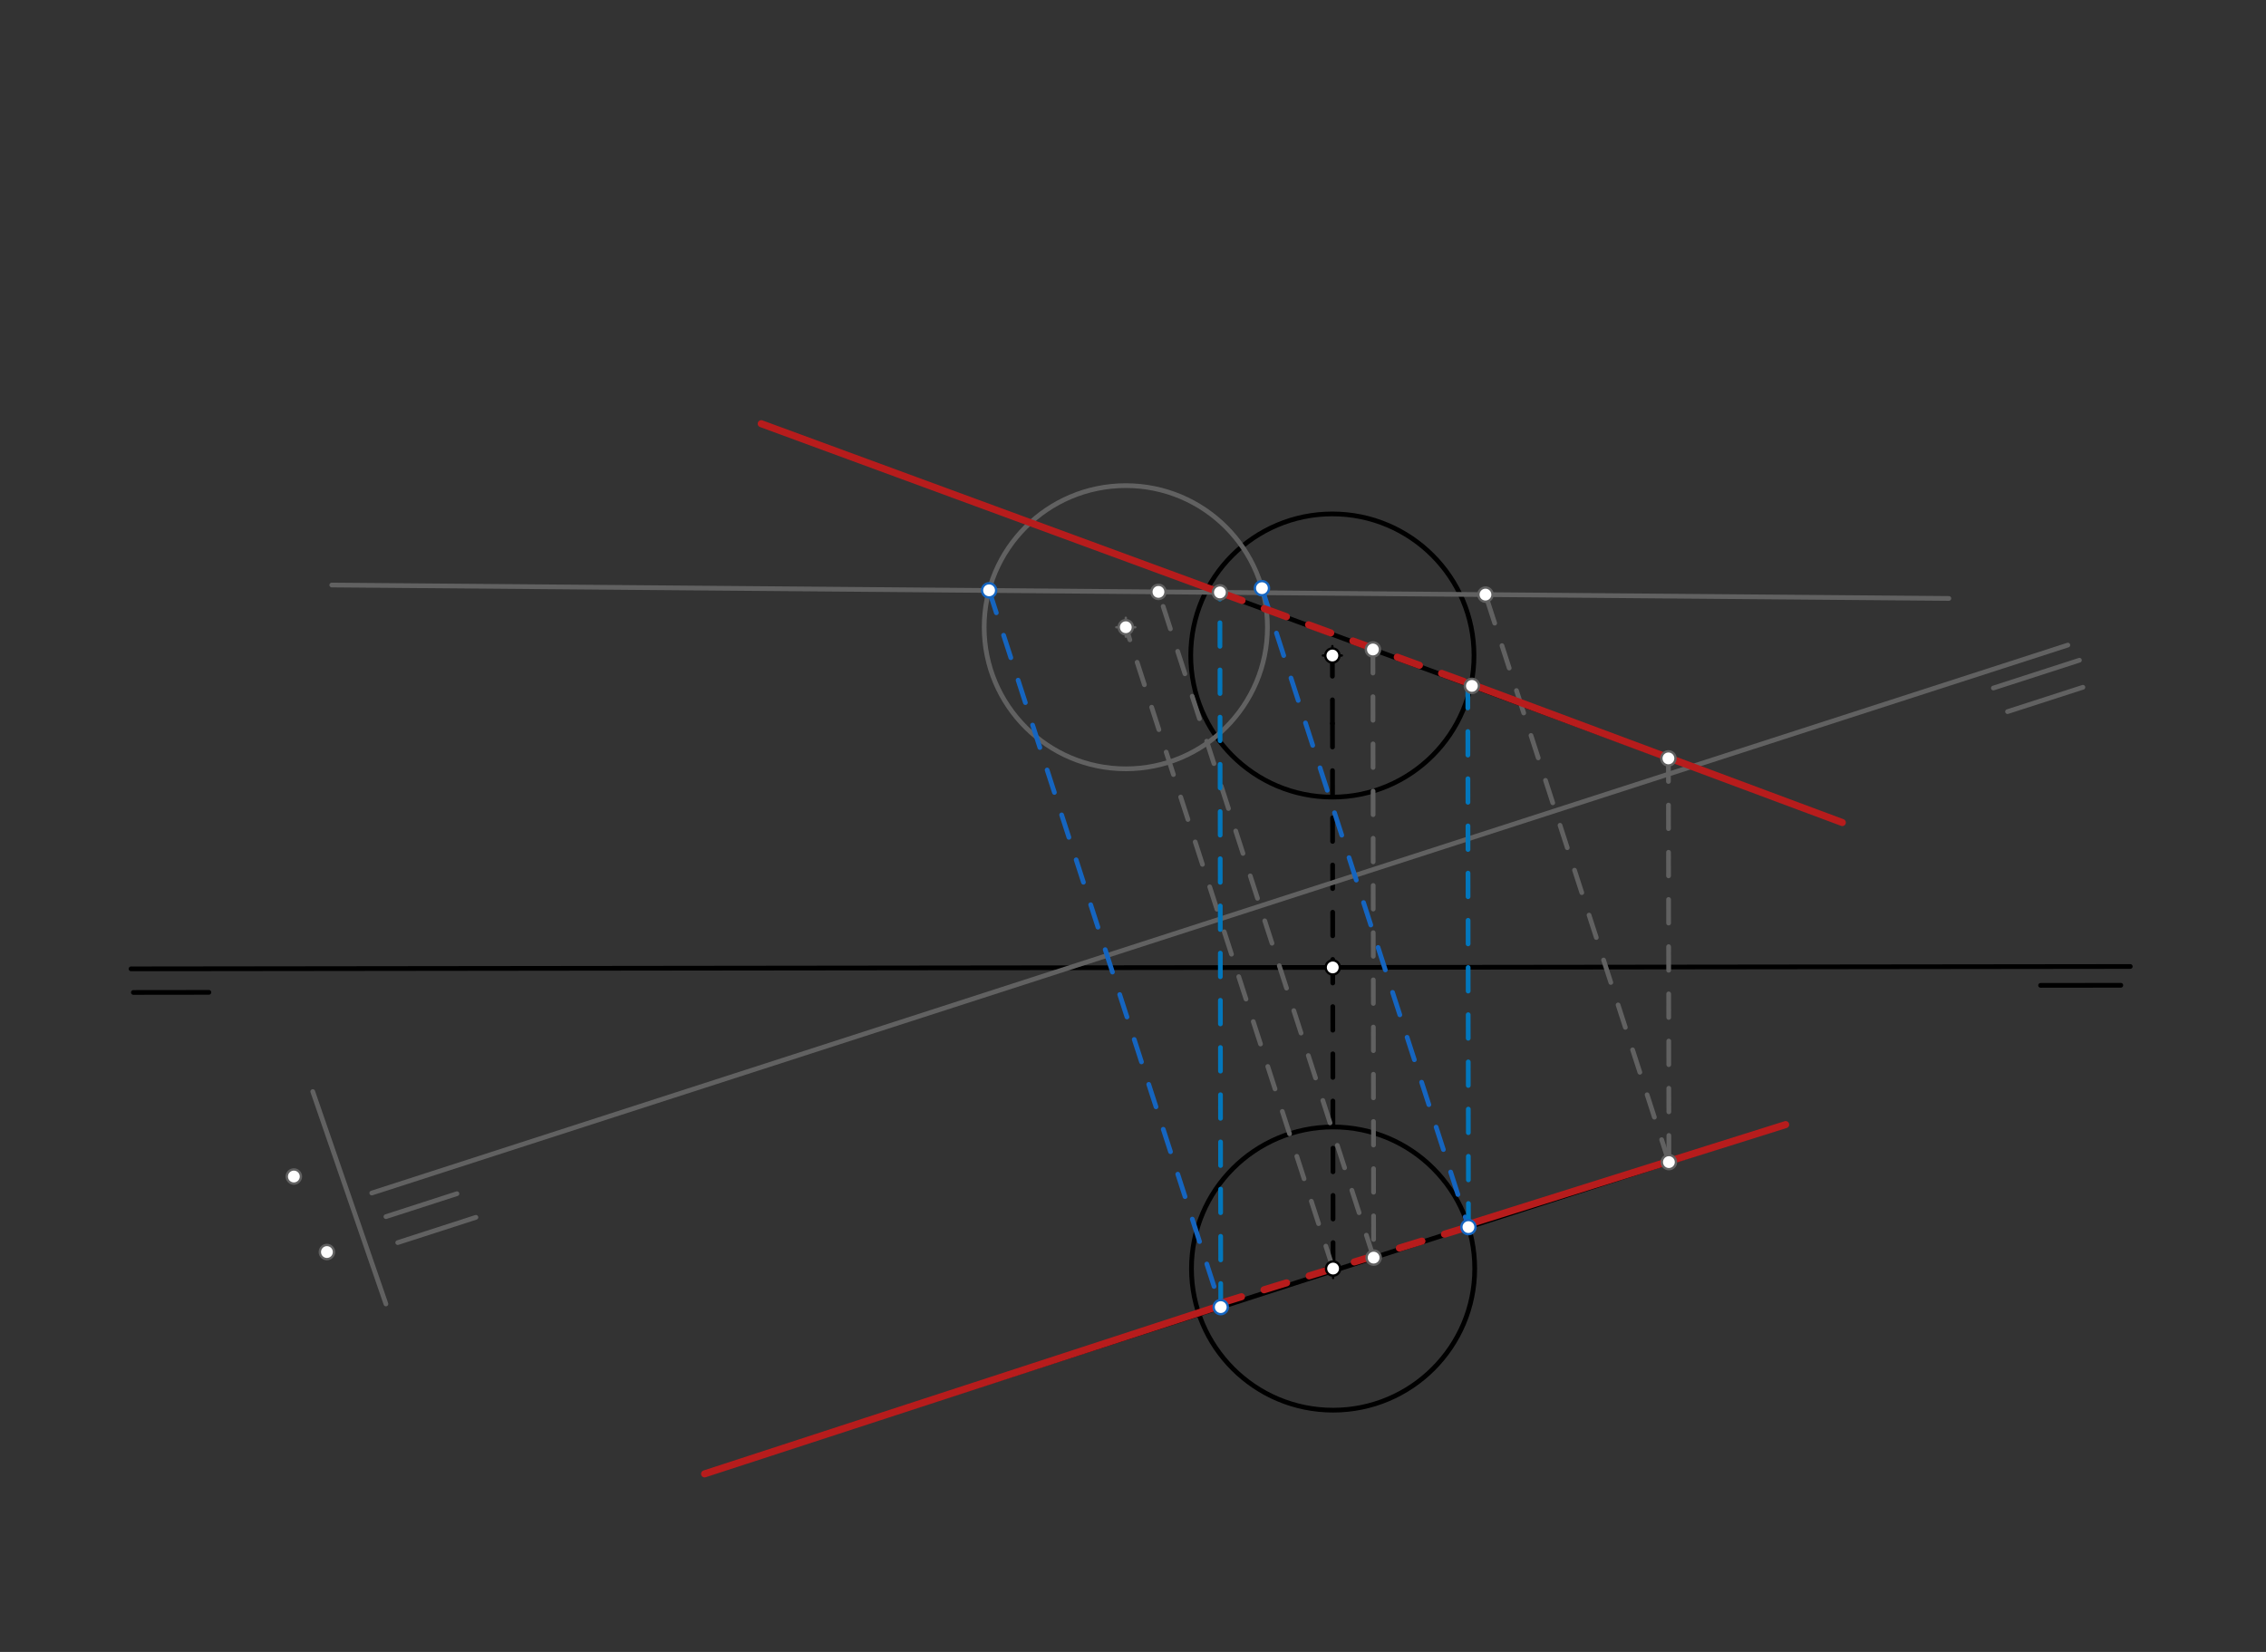 <svg xmlns="http://www.w3.org/2000/svg" class="svg--1it" height="100%" preserveAspectRatio="xMidYMid meet" viewBox="0 0 960 700" width="100%"><rect x="0" y="0" width="960" height="700" fill="#333333" stroke="none"/><defs><marker id="marker-arrow" markerHeight="16" markerUnits="userSpaceOnUse" markerWidth="24" orient="auto-start-reverse" refX="24" refY="4" viewBox="0 0 24 8"><path d="M 0 0 L 24 4 L 0 8 z" stroke="inherit"></path></marker></defs><g class="aux-layer--1FB"></g><g class="main-layer--3Vd"><g class="element--2qn"><line stroke="#000000" stroke-dasharray="none" stroke-linecap="round" stroke-width="2" x1="55.5" x2="902.5" y1="410.547" y2="409.547"></line></g><g class="element--2qn"><line stroke="#000000" stroke-dasharray="none" stroke-linecap="round" stroke-width="2" x1="56.5" x2="88.498" y1="420.547" y2="420.509"></line></g><g class="element--2qn"><line stroke="#000000" stroke-dasharray="none" stroke-linecap="round" stroke-width="2" x1="864.5" x2="898.495" y1="417.547" y2="417.507"></line></g><g class="element--2qn"><line stroke="#000000" stroke-dasharray="10" stroke-linecap="round" stroke-width="2" x1="564.5" x2="564.773" y1="306.547" y2="537.555"></line></g><g class="element--2qn"><g class="center--1s5"><line x1="560.773" y1="537.555" x2="568.773" y2="537.555" stroke="#000000" stroke-width="1" stroke-linecap="round"></line><line x1="564.773" y1="533.555" x2="564.773" y2="541.555" stroke="#000000" stroke-width="1" stroke-linecap="round"></line><circle class="hit--230" cx="564.773" cy="537.555" r="4" stroke="none" fill="transparent"></circle></g><circle cx="564.773" cy="537.555" fill="none" r="60" stroke="#000000" stroke-dasharray="none" stroke-width="2"></circle></g><g class="element--2qn"><line stroke="#000000" stroke-dasharray="none" stroke-linecap="round" stroke-width="2" x1="322.5" x2="780.5" y1="179.547" y2="348.547"></line></g><g class="element--2qn"><line stroke="#000000" stroke-dasharray="none" stroke-linecap="round" stroke-width="2" x1="298.5" x2="756.5" y1="624.547" y2="476.547"></line></g><g class="element--2qn"><line stroke="#000000" stroke-dasharray="10" stroke-linecap="round" stroke-width="2" x1="564.5" x2="564.466" y1="306.547" y2="277.772"></line></g><g class="element--2qn"><g class="center--1s5"><line x1="560.466" y1="277.772" x2="568.466" y2="277.772" stroke="#000000" stroke-width="1" stroke-linecap="round"></line><line x1="564.466" y1="273.772" x2="564.466" y2="281.772" stroke="#000000" stroke-width="1" stroke-linecap="round"></line><circle class="hit--230" cx="564.466" cy="277.772" r="4" stroke="none" fill="transparent"></circle></g><circle cx="564.466" cy="277.772" fill="none" r="60" stroke="#000000" stroke-dasharray="none" stroke-width="2"></circle></g><g class="element--2qn"><line stroke="#616161" stroke-dasharray="10" stroke-linecap="round" stroke-width="2" x1="706.83" x2="707.032" y1="321.144" y2="492.44"></line></g><g class="element--2qn"><line stroke="#616161" stroke-dasharray="10" stroke-linecap="round" stroke-width="2" x1="581.64" x2="581.944" y1="275.214" y2="532.916"></line></g><g class="element--2qn"><line stroke="#616161" stroke-dasharray="none" stroke-linecap="round" stroke-width="2" x1="157.5" x2="876.052" y1="505.547" y2="273.351"></line></g><g class="element--2qn"><line stroke="#616161" stroke-dasharray="none" stroke-linecap="round" stroke-width="2" x1="163.5" x2="193.589" y1="515.547" y2="505.824"></line></g><g class="element--2qn"><line stroke="#616161" stroke-dasharray="none" stroke-linecap="round" stroke-width="2" x1="168.5" x2="201.626" y1="526.547" y2="515.842"></line></g><g class="element--2qn"><line stroke="#616161" stroke-dasharray="none" stroke-linecap="round" stroke-width="2" x1="844.5" x2="880.955" y1="291.547" y2="279.767"></line></g><g class="element--2qn"><line stroke="#616161" stroke-dasharray="none" stroke-linecap="round" stroke-width="2" x1="850.5" x2="882.428" y1="301.547" y2="291.23"></line></g><g class="element--2qn"><line stroke="#616161" stroke-dasharray="none" stroke-linecap="round" stroke-width="2" x1="132.5" x2="163.5" y1="462.547" y2="552.547"></line></g><g class="element--2qn"><line stroke="#616161" stroke-dasharray="10" stroke-linecap="round" stroke-width="2" x1="707.032" x2="629.322" y1="492.44" y2="251.958"></line></g><g class="element--2qn"><line stroke="#616161" stroke-dasharray="10" stroke-linecap="round" stroke-width="2" x1="581.944" x2="490.783" y1="532.916" y2="250.809"></line></g><g class="element--2qn"><line stroke="#616161" stroke-dasharray="none" stroke-linecap="round" stroke-width="2" x1="629.322" x2="490.783" y1="251.958" y2="250.809"></line></g><g class="element--2qn"><line stroke="#616161" stroke-dasharray="none" stroke-linecap="round" stroke-width="2" x1="490.783" x2="140.555" y1="250.809" y2="247.904"></line></g><g class="element--2qn"><line stroke="#616161" stroke-dasharray="none" stroke-linecap="round" stroke-width="2" x1="629.322" x2="825.649" y1="251.958" y2="253.587"></line></g><g class="element--2qn"><line stroke="#616161" stroke-dasharray="10" stroke-linecap="round" stroke-width="2" x1="564.773" x2="476.952" y1="537.555" y2="265.785"></line></g><g class="element--2qn"><g class="center--1s5"><line x1="472.952" y1="265.785" x2="480.952" y2="265.785" stroke="#616161" stroke-width="1" stroke-linecap="round"></line><line x1="476.952" y1="261.785" x2="476.952" y2="269.785" stroke="#616161" stroke-width="1" stroke-linecap="round"></line><circle class="hit--230" cx="476.952" cy="265.785" r="4" stroke="none" fill="transparent"></circle></g><circle cx="476.952" cy="265.785" fill="none" r="60" stroke="#616161" stroke-dasharray="none" stroke-width="2"></circle></g><g class="element--2qn"><line stroke="#1565C0" stroke-dasharray="10" stroke-linecap="round" stroke-width="2" x1="419.024" x2="517.172" y1="250.154" y2="553.884"></line></g><g class="element--2qn"><line stroke="#1565C0" stroke-dasharray="10" stroke-linecap="round" stroke-width="2" x1="534.625" x2="622.112" y1="249.238" y2="519.974"></line></g><g class="element--2qn"><line stroke="#0277BD" stroke-dasharray="10" stroke-linecap="round" stroke-width="2" x1="622.112" x2="621.841" y1="519.974" y2="290.644"></line></g><g class="element--2qn"><line stroke="#0277BD" stroke-dasharray="10" stroke-linecap="round" stroke-width="2" x1="517.172" x2="516.813" y1="553.884" y2="249.77"></line></g><g class="element--2qn"><line stroke="#B71C1C" stroke-dasharray="none" stroke-linecap="round" stroke-width="3" x1="298.5" x2="517.2" y1="624.547" y2="553.238"></line></g><g class="element--2qn"><line stroke="#B71C1C" stroke-dasharray="10" stroke-linecap="round" stroke-width="3" x1="516.4" x2="622.8" y1="552.438" y2="519.638"></line></g><g class="element--2qn"><line stroke="#B71C1C" stroke-dasharray="10" stroke-linecap="round" stroke-width="3" x1="516.815" x2="623.6" y1="251.025" y2="290.038"></line></g><g class="element--2qn"><line stroke="#B71C1C" stroke-dasharray="none" stroke-linecap="round" stroke-width="3" x1="622" x2="756.5" y1="518.837" y2="476.547"></line></g><g class="element--2qn"><line stroke="#B71C1C" stroke-dasharray="none" stroke-linecap="round" stroke-width="3" x1="322.5" x2="516.815" y1="179.547" y2="251.025"></line></g><g class="element--2qn"><line stroke="#B71C1C" stroke-dasharray="none" stroke-linecap="round" stroke-width="3" x1="623.6" x2="780.5" y1="290.038" y2="348.547"></line></g><g class="element--2qn"><circle cx="564.773" cy="537.555" r="3" stroke="#000000" stroke-width="1" fill="#ffffff"></circle>}</g><g class="element--2qn"><circle cx="564.622" cy="409.946" r="3" stroke="#000000" stroke-width="1" fill="#ffffff"></circle>}</g><g class="element--2qn"><circle cx="564.466" cy="277.772" r="3" stroke="#000000" stroke-width="1" fill="#ffffff"></circle>}</g><g class="element--2qn"><circle cx="706.83" cy="321.363" r="3" stroke="#616161" stroke-width="1" fill="#ffffff"></circle>}</g><g class="element--2qn"><circle cx="707.032" cy="492.44" r="3" stroke="#616161" stroke-width="1" fill="#ffffff"></circle>}</g><g class="element--2qn"><circle cx="581.944" cy="532.916" r="3" stroke="#616161" stroke-width="1" fill="#ffffff"></circle>}</g><g class="element--2qn"><circle cx="581.64" cy="275.214" r="3" stroke="#616161" stroke-width="1" fill="#ffffff"></circle>}</g><g class="element--2qn"><circle cx="124.5" cy="498.547" r="3" stroke="#616161" stroke-width="1" fill="#ffffff"></circle>}</g><g class="element--2qn"><circle cx="138.5" cy="530.547" r="3" stroke="#616161" stroke-width="1" fill="#ffffff"></circle>}</g><g class="element--2qn"><circle cx="629.322" cy="251.958" r="3" stroke="#616161" stroke-width="1" fill="#ffffff"></circle>}</g><g class="element--2qn"><circle cx="490.783" cy="250.809" r="3" stroke="#616161" stroke-width="1" fill="#ffffff"></circle>}</g><g class="element--2qn"><circle cx="476.952" cy="265.785" r="3" stroke="#616161" stroke-width="1" fill="#ffffff"></circle>}</g><g class="element--2qn"><circle cx="419.024" cy="250.154" r="3" stroke="#1565C0" stroke-width="1" fill="#ffffff"></circle>}</g><g class="element--2qn"><circle cx="534.625" cy="249.238" r="3" stroke="#1565C0" stroke-width="1" fill="#ffffff"></circle>}</g><g class="element--2qn"><circle cx="517.172" cy="553.884" r="3" stroke="#1565C0" stroke-width="1" fill="#ffffff"></circle>}</g><g class="element--2qn"><circle cx="622.112" cy="519.974" r="3" stroke="#1565C0" stroke-width="1" fill="#ffffff"></circle>}</g><g class="element--2qn"><circle cx="623.574" cy="290.642" r="3" stroke="#616161" stroke-width="1" fill="#ffffff"></circle>}</g><g class="element--2qn"><circle cx="516.815" cy="251.025" r="3" stroke="#616161" stroke-width="1" fill="#ffffff"></circle>}</g></g><g class="snaps-layer--2PT"></g><g class="temp-layer--rAP"></g></svg>